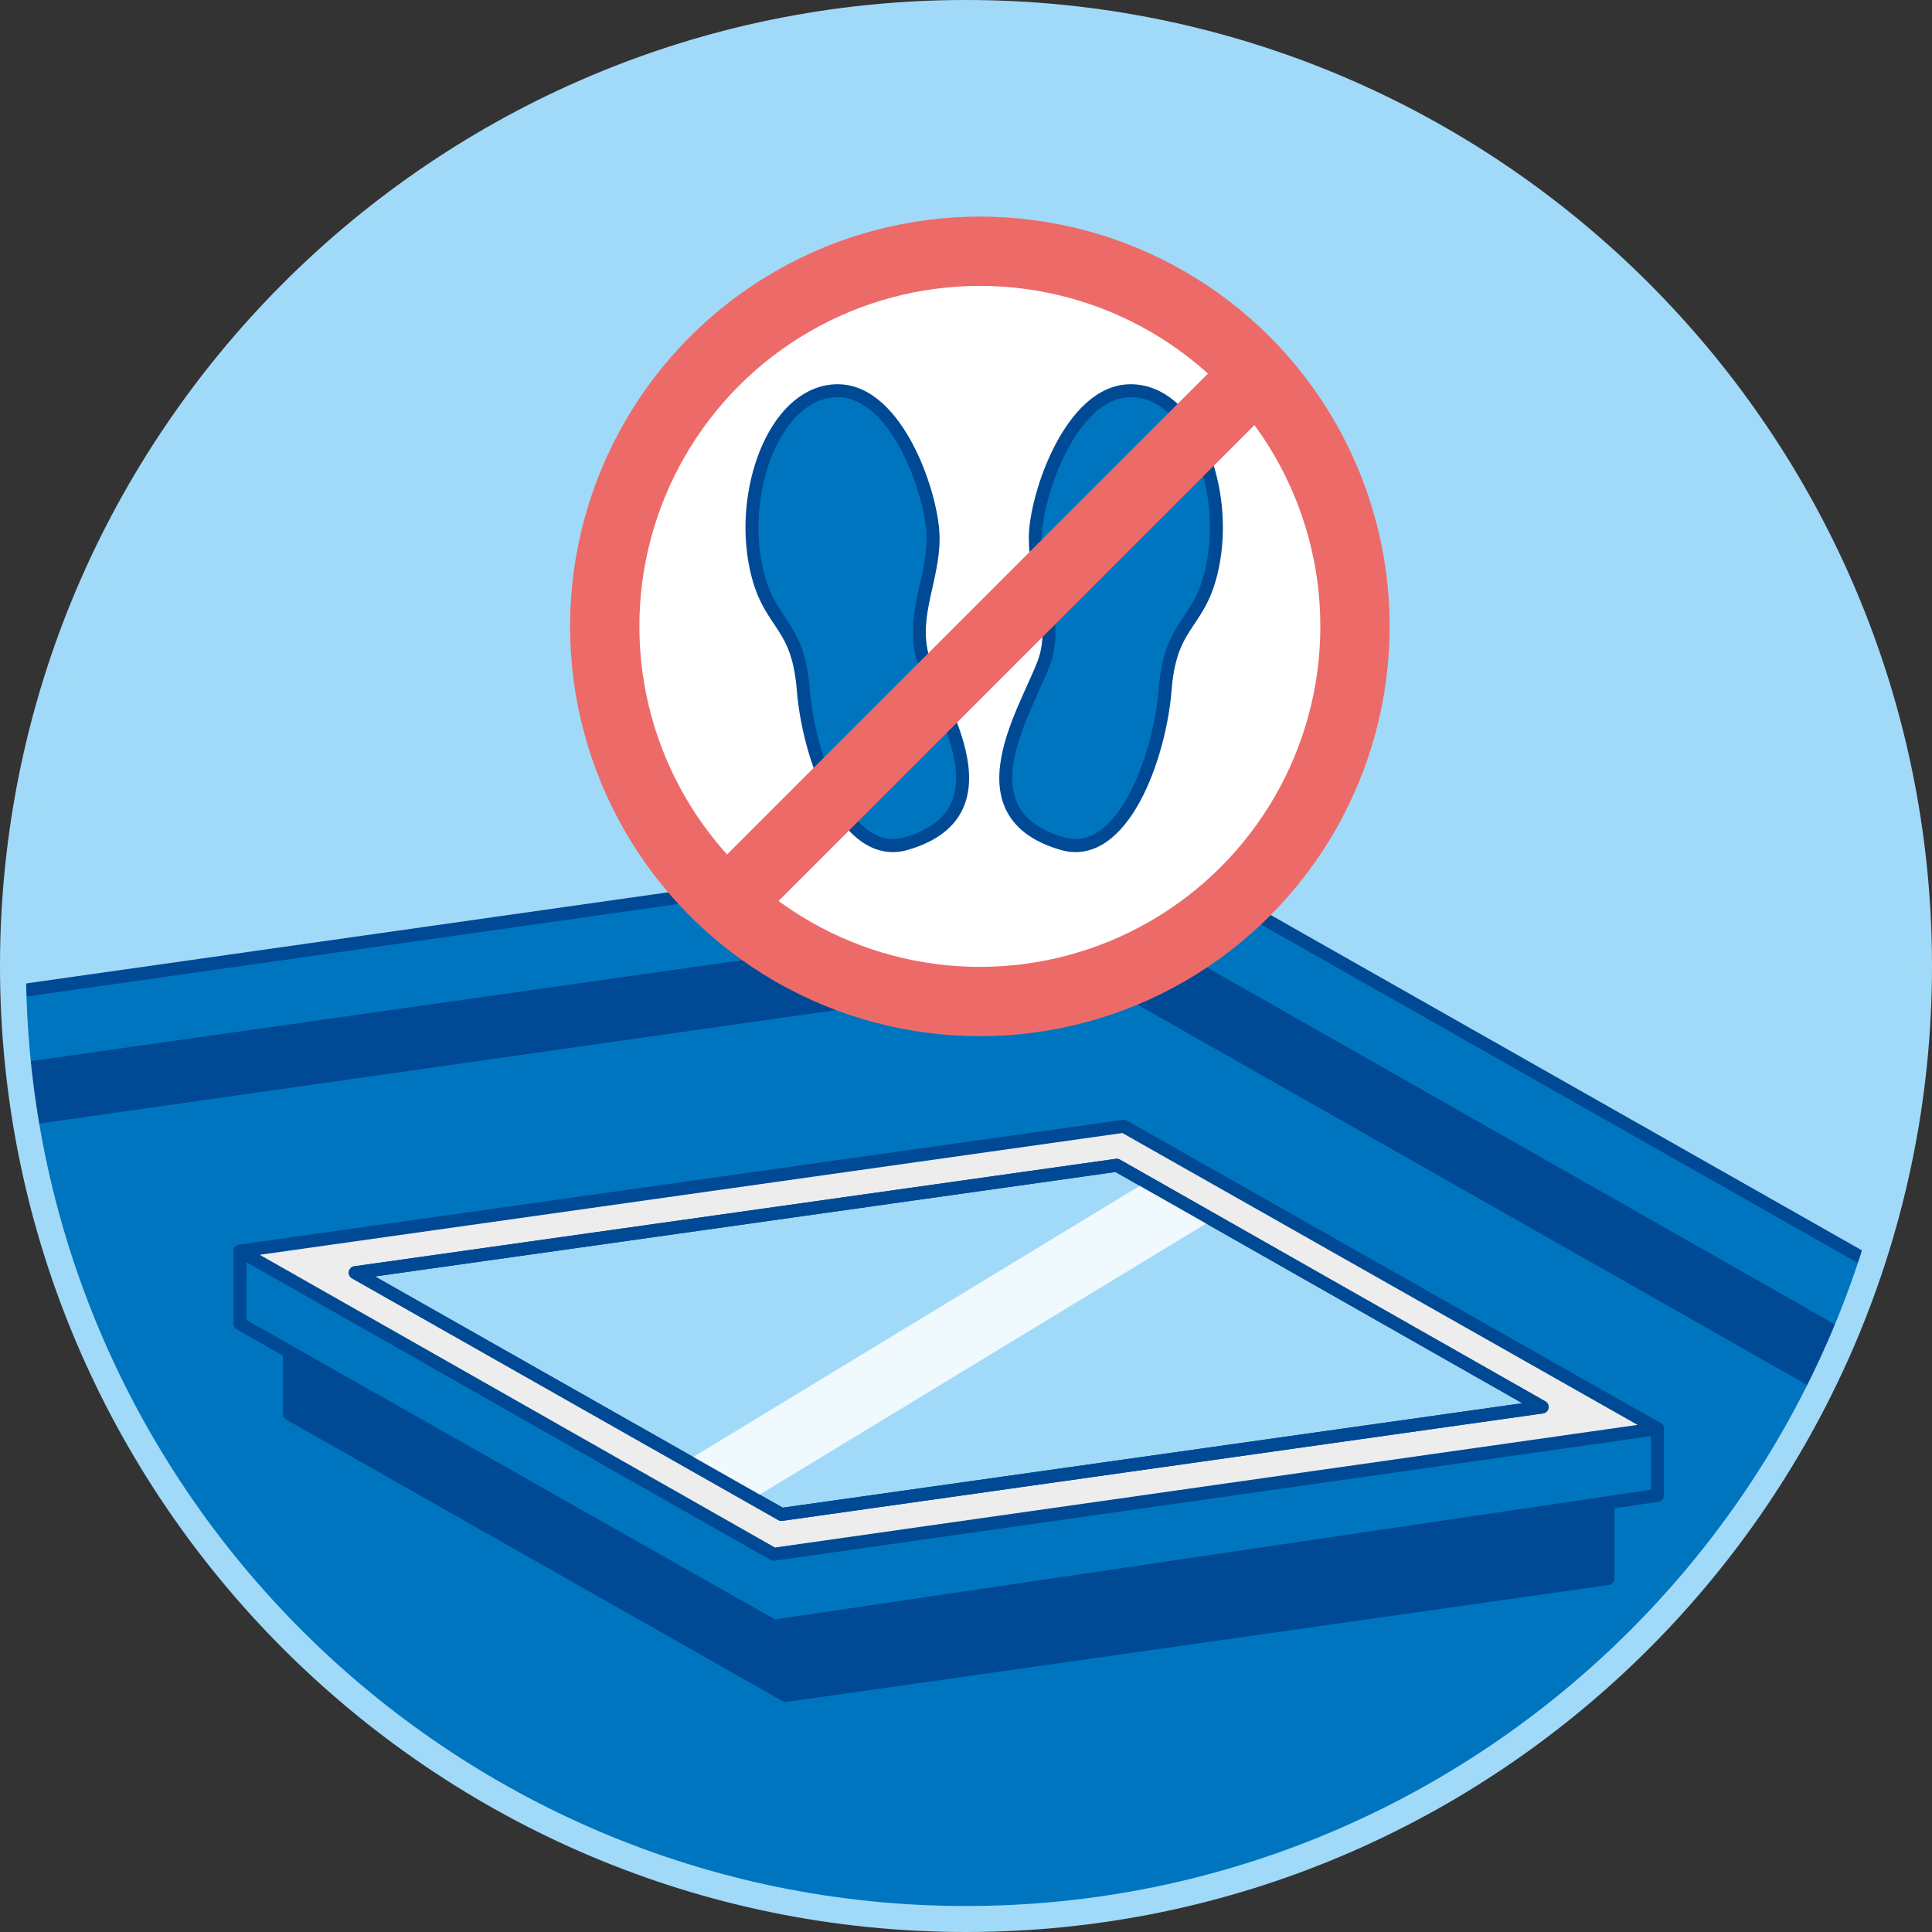 <?xml version="1.0" encoding="utf-8"?>
<!-- Generator: Adobe Illustrator 27.1.1, SVG Export Plug-In . SVG Version: 6.00 Build 0)  -->
<svg version="1.1" xmlns="http://www.w3.org/2000/svg" xmlns:xlink="http://www.w3.org/1999/xlink" x="0px" y="0px"
	 viewBox="0 0 223 223" enable-background="new 0 0 223 223" xml:space="preserve">
<rect x="0" y="0" width="223" height="223" fill="#333333" stroke="none"/>
<symbol  id="Neues_Symbol_2" viewBox="-135 -119.4 270 254.4">
	<path fill="#FFFFFF" d="M126.3-119.4h-252.7c-4.8,0-8.7,3.9-8.7,8.7v237c0,4.8,3.9,8.7,8.7,8.7h252.7c4.8,0,8.7-3.9,8.7-8.7v-237
		C135-115.5,131.1-119.4,126.3-119.4z"/>
	<rect x="-125.3" y="98.1" fill="#0062AE" width="112.6" height="11.3"/>
	<rect x="-125.3" y="66.3" fill="#0062AE" width="237.6" height="11.3"/>
	<rect x="-125.3" y="44.6" fill="#0062AE" width="182.8" height="11.3"/>
	<rect x="-125.3" y="22.8" fill="#0062AE" width="210.4" height="11.3"/>
	<rect x="-125.3" y="1.1" fill="#0062AE" width="222.8" height="11.3"/>
	<rect x="-125.3" y="-20.6" fill="#0062AE" width="177.6" height="11.3"/>
	<rect x="-125.3" y="-43.2" fill="#0062AE" width="198.3" height="11.3"/>
</symbol>
<g id="HL">
</g>
<g id="HG">
</g>
<g id="Ebene_13">
</g>
<g id="HG_Header">
	<g id="Boden_header">
	</g>
</g>
<g id="Navi">
</g>
<g id="Illus_header">
</g>
<g id="Header_Hover">
</g>
<g id="Trennlinien_Header">
</g>
<g id="Illus_Content">
</g>
<g id="Typo">
</g>
<g id="Bubbles">
	<path fill="#A1DAF8" d="M221.5,111.5c0,12-1.9,23.5-5.4,34.3c-0.9,2.6-1.8,5.3-2.9,7.8c-1,2.4-2.1,4.7-3.2,7
		c-18,36.1-55.4,60.9-98.5,60.9C57,221.5,11.8,181.9,3,129.9c-0.4-2.4-0.7-4.7-1-7.2c-0.3-2.7-0.5-5.5-0.5-8.2c0-1,0-2,0-3
		c0-60.8,49.2-110,110-110S221.5,50.7,221.5,111.5z"/>
	<path fill="#0075BF" stroke="#004994" stroke-width="1.5" stroke-miterlimit="10" d="M216,145.8c-14.4,44-55.8,75.7-104.6,75.7
		c-59.8,0-108.4-47.6-110-107l127.5-18.1L216,145.8z"/>
	<path fill="#004994" d="M213.1,153.6c-1,2.4-2.1,4.7-3.2,7l-84.7-48.1L3,129.9c-0.4-2.4-0.7-4.7-1-7.2l125.4-17.8L213.1,153.6z"/>
	<circle fill="none" cx="111.5" cy="111.5" r="110"/>
	<g>
		<polygon fill="#004994" stroke="#004994" stroke-width="1.5" stroke-linejoin="round" stroke-miterlimit="10" points="90.7,195.7 
			185.6,182.2 185.6,170.8 128.3,149.7 33.4,152.5 33.4,163.2 		"/>
	</g>
	<g>
		<polygon fill="#0075BF" stroke="#004994" stroke-width="1.5" stroke-linejoin="round" stroke-miterlimit="10" points="89.3,187.7 
			191.3,172.6 191.3,164.9 129.7,138.3 27.7,144.4 27.7,152.8 		"/>
	</g>
	<polygon fill="#EDEDED" stroke="#004994" stroke-width="1.5" stroke-linejoin="round" stroke-miterlimit="10" points="89.3,179.4 
		191.3,164.9 129.7,130 27.7,144.4 	"/>
	<polygon fill="#A1DAF8" stroke="#004994" stroke-width="1.5" stroke-linejoin="round" stroke-miterlimit="10" points="41,146.9 
		128.9,134.5 178,162.4 90.2,174.8 	"/>
	<g>
		<defs>
			<polygon id="SVGID_1_" points="41,146.9 128.9,134.5 178,162.4 90.2,174.8 			"/>
		</defs>
		<clipPath id="SVGID_00000032645537434682711230000003040172905106100110_">
			<use xlink:href="#SVGID_1_"  overflow="visible"/>
		</clipPath>
		<polygon clip-path="url(#SVGID_00000032645537434682711230000003040172905106100110_)" fill="#F0F9FE" points="161.5,127.7 
			37.3,203.1 37.3,194.1 161.5,118.7 		"/>
	</g>
	<polygon fill="none" stroke="#004994" stroke-width="1.5" stroke-linejoin="round" stroke-miterlimit="10" points="41,146.9 
		128.9,134.5 178,162.4 90.2,174.8 	"/>
	<circle fill="#FFFFFF" stroke="#EC6B69" stroke-width="8" stroke-miterlimit="10" cx="113.1" cy="72.3" r="43.3"/>
	<g>
		<path fill="#0075BF" stroke="#004994" stroke-width="1.5" stroke-miterlimit="10" d="M104.5,97.4c-6.8,1.9-11.2-9.9-11.8-18
			c-0.7-8.1-4.3-7.1-5.6-14.8c-1.5-8.9,2.7-19.5,9.6-19.5c6.9,0,11,12.2,11,17s-2.4,8.7-1.3,13.4S117.5,93.7,104.5,97.4z"/>
		<path fill="#0075BF" stroke="#004994" stroke-width="1.5" stroke-miterlimit="10" d="M122.7,97.4c6.8,1.9,11.2-9.9,11.8-18
			c0.7-8.1,4.3-7.1,5.6-14.8c1.5-8.9-2.7-19.5-9.6-19.5c-6.9,0-11,12.2-11,17s2.4,8.7,1.3,13.4S109.7,93.7,122.7,97.4z"/>
	</g>
	<line fill="none" stroke="#EC6B69" stroke-width="8" stroke-miterlimit="10" x1="145.1" y1="43.1" x2="84.2" y2="104"/>
	<path fill="#A1DAF8" d="M111.5,223C50,223,0,173,0,111.5S50,0,111.5,0C173,0,223,50,223,111.5S173,223,111.5,223z M111.5,3
		C51.7,3,3,51.7,3,111.5C3,171.3,51.7,220,111.5,220c59.8,0,108.5-48.7,108.5-108.5C220,51.7,171.3,3,111.5,3z"/>
</g>
<g id="Header_HEader">
</g>
</svg>
